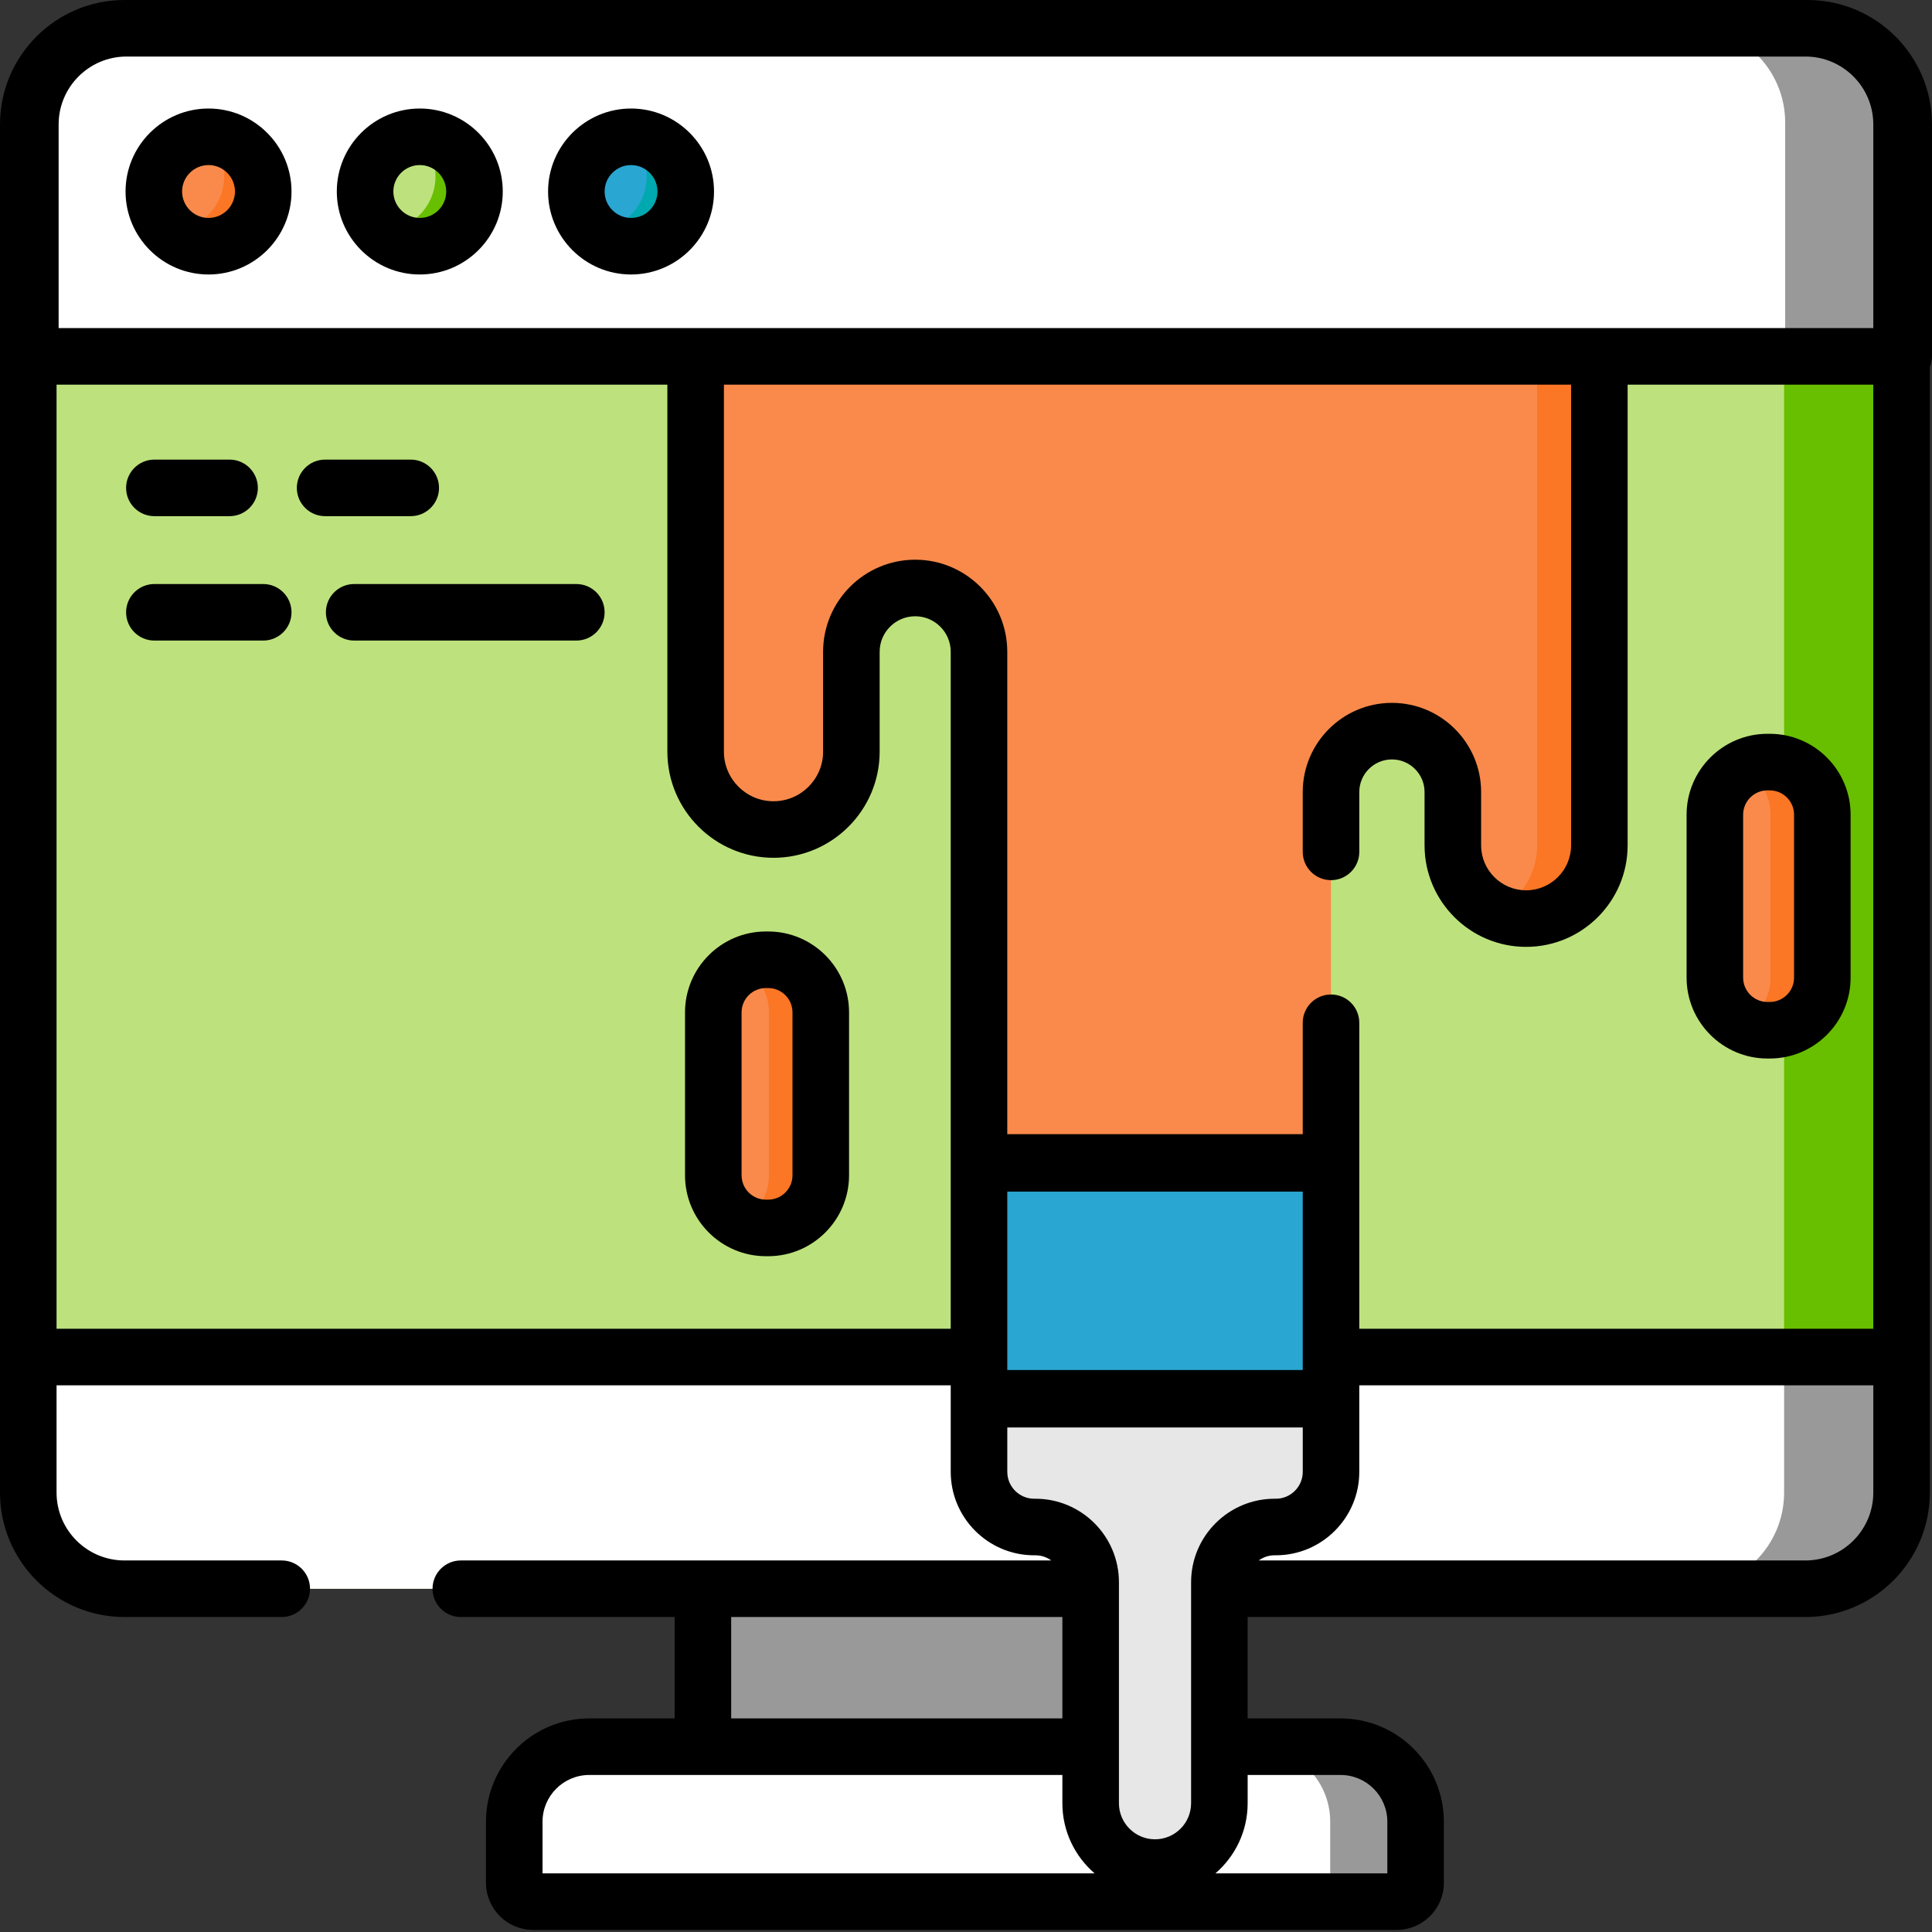 <?xml version="1.0"?>
<svg xmlns="http://www.w3.org/2000/svg" height="512px" viewBox="0 0 512 512" width="512px" class=""><rect x="0" y="0" width="512" height="512" fill="#333333" stroke="none"/><g><path d="m186.277 421.031h138.875v41.859h-138.875zm0 0" fill="#5a5a5a" data-original="#5A5A5A" class="" style="fill:#999999" data-old_color="#5A5A5A"/><path d="m478.453 421.031h-445.473c-14.078 0-25.488-11.41-25.488-25.484v-362.566c0-14.078 11.41-25.488 25.488-25.488h445.473c14.074 0 25.484 11.41 25.484 25.488v362.566c0 14.074-11.41 25.484-25.484 25.484zm0 0" fill="#ffd86e" data-original="#FFD86E" class="" style="fill:#BDE27D" data-old_color="#bde27d"/><path d="m503.941 32.98v362.566c0 14.074-11.41 25.484-25.484 25.484h-31.133c14.078 0 25.484-11.41 25.484-25.484v-362.566c0-14.074-11.406-25.484-25.484-25.484h31.133c14.074 0 25.484 11.41 25.484 25.484zm0 0" fill="#ffb509" data-original="#FFB509" class="" style="fill:#67BF00" data-old_color="#67bf00"/><path d="m503.938 359.629h-496.445v35.918c0 14.074 11.41 25.484 25.488 25.484h445.473c14.074 0 25.484-11.41 25.484-25.484zm0 0" fill="#838383" data-original="#838383" class="" style="fill:#FFFFFF" data-old_color="#ffffff"/><path d="m503.941 359.629v35.918c0 14.074-11.41 25.484-25.484 25.484h-31.133c14.078 0 25.484-11.41 25.484-25.484v-35.918zm0 0" fill="#5a5a5a" data-original="#5A5A5A" class="" style="fill:#999999" data-old_color="#5A5A5A"/><path d="m504.508 94.434h-496.461v-61.457c0-14.074 11.41-25.484 25.484-25.484h445.492c14.074 0 25.484 11.41 25.484 25.484zm0 0" fill="#acacac" data-original="#ACACAC" class="" style="fill:#FFFFFF" data-old_color="#ffffff"/><path d="m504.797 32.516v61.465h-31.703v-61.465c0-14.066-11.41-25.477-25.488-25.477h31.703c14.078 0 25.488 11.41 25.488 25.477zm0 0" fill="#9c9c9c" data-original="#9C9C9C" class="" style="fill:#999999" data-old_color="#9C9C9C"/><path d="m69.758 50.75c0 8.008-6.488 14.5-14.496 14.5-8.008 0-14.496-6.492-14.496-14.5 0-8.004 6.488-14.496 14.496-14.496 8.008 0 14.496 6.492 14.496 14.496zm0 0" fill="#ff6b81" data-original="#FF6B81" class="" style="fill:#F98A4B" data-old_color="#f98a4b"/><path d="m125.746 50.75c0 8.008-6.492 14.5-14.496 14.5-8.008 0-14.5-6.492-14.5-14.5 0-8.004 6.492-14.496 14.5-14.496 8.004 0 14.496 6.492 14.496 14.496zm0 0" fill="#ffd86e" data-original="#FFD86E" class="" style="fill:#BDE27D" data-old_color="#bde27d"/><path d="m181.73 50.75c0 8.008-6.488 14.5-14.496 14.5-8.004 0-14.496-6.492-14.496-14.5 0-8.004 6.492-14.496 14.496-14.496 8.008 0 14.496 6.492 14.496 14.496zm0 0" fill="#80e0dc" data-original="#80E0DC" class="active-path" style="fill:#29A6D2" data-old_color="#29a6d2"/><path d="m69.754 50.758c0 8-6.484 14.484-14.488 14.484-3.875 0-7.402-1.52-10-4.004 7.844-.172 14.156-6.586 14.156-14.477 0-4.137-1.727-7.855-4.496-10.492.113-.012.23-.012.34-.012 8.004 0 14.488 6.484 14.488 14.5zm0 0" fill="#ff435f" data-original="#FF435F" class="" style="fill:#FB7625" data-old_color="#fb7625"/><path d="m125.742 50.758c0 8-6.484 14.484-14.496 14.484-3.875 0-7.395-1.52-10-4.004 7.852-.172 14.168-6.586 14.168-14.477 0-4.137-1.73-7.855-4.496-10.492.109-.012.219-.012.328-.012 8.012 0 14.496 6.484 14.496 14.5zm0 0" fill="#ffb509" data-original="#FFB509" class="" style="fill:#67BF00" data-old_color="#67bf00"/><path d="m181.734 50.758c0 8-6.496 14.484-14.5 14.484-3.875 0-7.391-1.52-10-4.004 7.855-.172 14.156-6.586 14.156-14.477 0-4.137-1.727-7.855-4.496-10.492.113-.012.23-.012.34-.012 8.004 0 14.5 6.484 14.5 14.5zm0 0" fill="#00a8b0" data-original="#00A8B0" class="" style="fill:#00A8B0"/><path d="m370.152 503.953h-228.875c-2.758 0-4.996-2.234-4.996-4.996v-16.188c0-10.977 8.902-19.875 19.879-19.875h199.113c10.977 0 19.875 8.898 19.875 19.875v16.188c0 2.762-2.234 4.996-4.996 4.996zm0 0" fill="#838383" data-original="#838383" class="" style="fill:#FFFFFF" data-old_color="#ffffff"/><path d="m375.148 482.766v16.195c0 2.758-2.238 4.996-4.996 4.996h-17.633v-21.191c0-10.969-8.902-19.871-19.871-19.871h22.629c10.973 0 19.871 8.898 19.871 19.871zm0 0" fill="#5a5a5a" data-original="#5A5A5A" class="" style="fill:#999999" data-old_color="#5A5A5A"/><path d="m203.566 325.414h-.59c-7.699 0-13.945-6.242-13.945-13.945v-43.18c0-7.699 6.242-13.945 13.945-13.945h.59c7.703 0 13.949 6.242 13.949 13.945v43.18c0 7.703-6.246 13.945-13.949 13.945zm0 0" fill="#ff6b81" data-original="#FF6B81" class="" style="fill:#F98A4B" data-old_color="#f98a4b"/><path d="m468.992 273.027h-.59c-7.703 0-13.945-6.242-13.945-13.945v-43.18c0-7.699 6.242-13.945 13.945-13.945h.59c7.703 0 13.945 6.242 13.945 13.945v43.18c0 7.703-6.242 13.945-13.945 13.945zm0 0" fill="#ff6b81" data-original="#FF6B81" class="" style="fill:#F98A4B" data-old_color="#f98a4b"/><path d="m217.52 268.289v43.184c0 7.703-6.246 13.945-13.949 13.945h-.59c-2.375 0-4.613-.59-6.574-1.637 4.387-2.359 7.375-6.984 7.375-12.309v-43.184c0-5.324-2.988-9.949-7.375-12.297 1.961-1.059 4.199-1.648 6.574-1.648h.59c7.703 0 13.949 6.242 13.949 13.945zm0 0" fill="#ff435f" data-original="#FF435F" class="" style="fill:#FB7625" data-old_color="#fb7625"/><path d="m482.938 215.906v43.172c0 7.703-6.242 13.949-13.945 13.949h-.59c-2.367 0-4.605-.59-6.562-1.641 4.383-2.359 7.363-6.984 7.363-12.309v-43.172c0-5.324-2.98-9.949-7.363-12.309 1.957-1.047 4.195-1.637 6.562-1.637h.59c7.703 0 13.945 6.242 13.945 13.945zm0 0" fill="#ff435f" data-original="#FF435F" class="" style="fill:#FB7625" data-old_color="#fb7625"/><path d="m184.352 94.434v104.762c0 11.398 9.238 20.637 20.637 20.637 11.395 0 20.633-9.238 20.633-20.637v-26.461c0-9.344 7.574-16.914 16.914-16.914s16.91 7.574 16.91 16.914v135.555h93.285v-98.387c0-8.914 7.23-16.145 16.145-16.145 8.918 0 16.145 7.23 16.145 16.145v14.121c0 10.723 8.691 19.414 19.414 19.414s19.414-8.691 19.414-19.414v-129.59zm0 0" fill="#ff6b81" data-original="#FF6B81" class="" style="fill:#F98A4B" data-old_color="#f98a4b"/><path d="m423.852 94.438v129.582c0 5.367-2.176 10.211-5.684 13.727-3.516 3.508-8.371 5.688-13.738 5.688-2.938 0-5.734-.66-8.23-1.84 2.047-.957 3.906-2.27 5.484-3.848 3.504-3.516 5.684-8.359 5.684-13.727v-129.582zm0 0" fill="#ff435f" data-original="#FF435F" class="" style="fill:#FB7625" data-old_color="#fb7625"/><path d="m259.445 308.055h93.289v62.746h-93.289zm0 0" fill="#80e0dc" data-original="#80E0DC" class="active-path" style="fill:#29A6D2" data-old_color="#29a6d2"/><path d="m352.734 370.562h-93.289v19.492c0 8.074 6.547 14.621 14.625 14.621h.34c8.078 0 14.625 6.547 14.625 14.621v58.574c0 9.422 7.637 17.055 17.055 17.055 9.418 0 17.055-7.633 17.055-17.055v-58.574c0-8.074 6.547-14.621 14.625-14.621h.34c8.078 0 14.625-6.547 14.625-14.621zm0 0" fill="#e7e7e7" data-original="#E7E7E7" class=""/><path d="m55.262 28.762c-12.125 0-21.988 9.867-21.988 21.992s9.863 21.988 21.988 21.988 21.992-9.863 21.992-21.988-9.867-21.992-21.992-21.992zm0 28.992c-3.859 0-7.004-3.141-7.004-7.004 0-3.859 3.145-7.004 7.004-7.004 3.863 0 7.004 3.145 7.004 7.004 0 3.863-3.141 7.004-7.004 7.004zm0 0" data-original="#000000" class="" style="fill:#000000"/><path d="m111.25 28.762c-12.125 0-21.992 9.867-21.992 21.992s9.867 21.988 21.992 21.988 21.988-9.863 21.988-21.988-9.863-21.992-21.988-21.992zm0 28.992c-3.863 0-7.004-3.141-7.004-7.004 0-3.859 3.141-7.004 7.004-7.004 3.859 0 7.004 3.145 7.004 7.004 0 3.863-3.145 7.004-7.004 7.004zm0 0" data-original="#000000" class="" style="fill:#000000"/><path d="m167.234 28.762c-12.125 0-21.988 9.867-21.988 21.992s9.863 21.988 21.988 21.988 21.988-9.863 21.988-21.988-9.863-21.992-21.988-21.992zm0 28.992c-3.859 0-7.004-3.141-7.004-7.004 0-3.859 3.145-7.004 7.004-7.004 3.863 0 7.004 3.145 7.004 7.004 0 3.863-3.141 7.004-7.004 7.004zm0 0" data-original="#000000" class="" style="fill:#000000"/><path d="m40.91 136.789h19.93c4.141 0 7.496-3.355 7.496-7.492 0-4.141-3.355-7.496-7.496-7.496h-19.93c-4.137 0-7.492 3.355-7.492 7.496 0 4.137 3.355 7.492 7.492 7.492zm0 0" data-original="#000000" class="" style="fill:#000000"/><path d="m116.344 129.297c0-4.141-3.355-7.496-7.496-7.496h-22.688c-4.141 0-7.496 3.355-7.496 7.496 0 4.137 3.355 7.492 7.496 7.492h22.688c4.141 0 7.496-3.355 7.496-7.492zm0 0" data-original="#000000" class="" style="fill:#000000"/><path d="m152.738 154.773h-58.879c-4.137 0-7.492 3.352-7.492 7.492s3.355 7.492 7.492 7.492h58.879c4.137 0 7.492-3.352 7.492-7.492s-3.352-7.492-7.492-7.492zm0 0" data-original="#000000" class="" style="fill:#000000"/><path d="m69.758 154.773h-28.848c-4.137 0-7.492 3.352-7.492 7.492s3.355 7.492 7.492 7.492h28.848c4.141 0 7.496-3.352 7.496-7.492s-3.359-7.492-7.496-7.492zm0 0" data-original="#000000" class="" style="fill:#000000"/><path d="m203.566 246.852h-.59c-11.82 0-21.438 9.617-21.438 21.441v43.176c0 11.82 9.617 21.438 21.438 21.438h.59c11.824 0 21.441-9.617 21.441-21.438v-43.176c0-11.824-9.617-21.441-21.441-21.441zm6.453 64.617c0 3.559-2.895 6.453-6.453 6.453h-.59c-3.555 0-6.449-2.895-6.449-6.453v-43.176c0-3.559 2.895-6.453 6.449-6.453h.59c3.559 0 6.453 2.895 6.453 6.453zm0 0" data-original="#000000" class="" style="fill:#000000"/><path d="m468.402 280.52h.59c11.82 0 21.438-9.617 21.438-21.438v-43.176c0-11.824-9.617-21.441-21.438-21.441h-.59c-11.82 0-21.438 9.617-21.438 21.441v43.176c0 11.82 9.617 21.438 21.438 21.438zm-6.453-64.613c0-3.559 2.895-6.453 6.453-6.453h.59c3.559 0 6.453 2.895 6.453 6.453v43.176c0 3.559-2.895 6.453-6.453 6.453h-.59c-3.559 0-6.453-2.895-6.453-6.453zm0 0" data-original="#000000" class="" style="fill:#000000"/><path d="m479.023 0h-446.043c-18.188 0-32.98 14.793-32.98 32.98v362.566c0 18.184 14.793 32.977 32.98 32.977h41.684c4.137 0 7.492-3.352 7.492-7.492 0-4.137-3.355-7.492-7.492-7.492h-41.684c-9.922 0-17.992-8.07-17.992-17.992v-28.422h236.965v22.93c0 12.195 9.922 22.117 22.117 22.117h.34c1.566 0 3.008.512 4.188 1.367h-156.477c-4.137 0-7.492 3.355-7.492 7.492 0 4.141 3.355 7.496 7.492 7.496h56.664v26.871h-22.625c-15.094 0-27.371 12.281-27.371 27.371v16.191c0 6.887 5.602 12.488 12.488 12.488h228.875c6.887 0 12.488-5.602 12.488-12.488v-16.191c0-15.09-12.277-27.371-27.371-27.371h-24.633v-26.871h147.816c18.184 0 32.977-14.797 32.977-32.98v-298.25c.367-.883.57-1.848.57-2.863v-61.457c0-18.184-14.793-32.977-32.977-32.977zm-227.07 352.137h-236.965v-250.207h161.871v97.266c0 15.512 12.617 28.129 28.129 28.129 15.508 0 28.129-12.617 28.129-28.129v-26.461c0-5.195 4.227-9.418 9.418-9.418s9.418 4.223 9.418 9.418zm-58.18 76.387h87.766v26.875h-87.766zm-49.996 67.938v-13.691c0-6.828 5.555-12.383 12.383-12.383h125.379v7.484c0 7.426 3.32 14.086 8.543 18.59zm211.496-26.074c6.828 0 12.383 5.555 12.383 12.383v13.691h-45.559c5.227-4.504 8.543-11.164 8.543-18.59v-7.484zm-39.621-51.09v58.574c0 5.273-4.289 9.562-9.562 9.562-5.273 0-9.562-4.289-9.562-9.562v-58.574c0-12.195-9.922-22.117-22.113-22.117h-.344c-3.93 0-7.129-3.195-7.129-7.129v-11.758h78.301v11.758c0 3.934-3.199 7.129-7.129 7.129h-.344c-12.195.004-22.117 9.922-22.117 22.117zm-48.711-56.227v-47.285h78.301v47.285zm229.504 32.477c0 9.922-8.07 17.992-17.992 17.992h-144.867c1.176-.859 2.617-1.371 4.184-1.371h.34c12.195 0 22.117-9.922 22.117-22.113v-22.93h136.219zm0-43.41h-136.219v-81.094c0-4.137-3.355-7.492-7.492-7.492-4.141 0-7.496 3.355-7.496 7.492v29.52h-78.301v-127.828c0-13.457-10.945-24.406-24.402-24.406-13.457 0-24.406 10.949-24.406 24.406v26.461c0 7.25-5.895 13.145-13.141 13.145-7.246 0-13.145-5.895-13.145-13.145v-97.266h224.512v122.094c0 6.57-5.348 11.918-11.922 11.918-6.574 0-11.922-5.348-11.922-11.918v-14.121c0-13.031-10.602-23.637-23.637-23.637-13.031 0-23.637 10.605-23.637 23.637v15.848c0 4.141 3.355 7.496 7.492 7.496 4.141 0 7.496-3.355 7.496-7.496v-15.848c0-4.77 3.879-8.648 8.648-8.648s8.648 3.879 8.648 8.648v14.121c0 14.836 12.074 26.906 26.91 26.906 14.836 0 26.906-12.07 26.906-26.906v-122.094h65.105zm0-265.195h-480.906v-53.965c0-9.922 8.07-17.992 17.992-17.992h444.922c9.922 0 17.992 8.074 17.992 17.996zm0 0" data-original="#000000" class="" style="fill:#000000"/></g> </svg>
